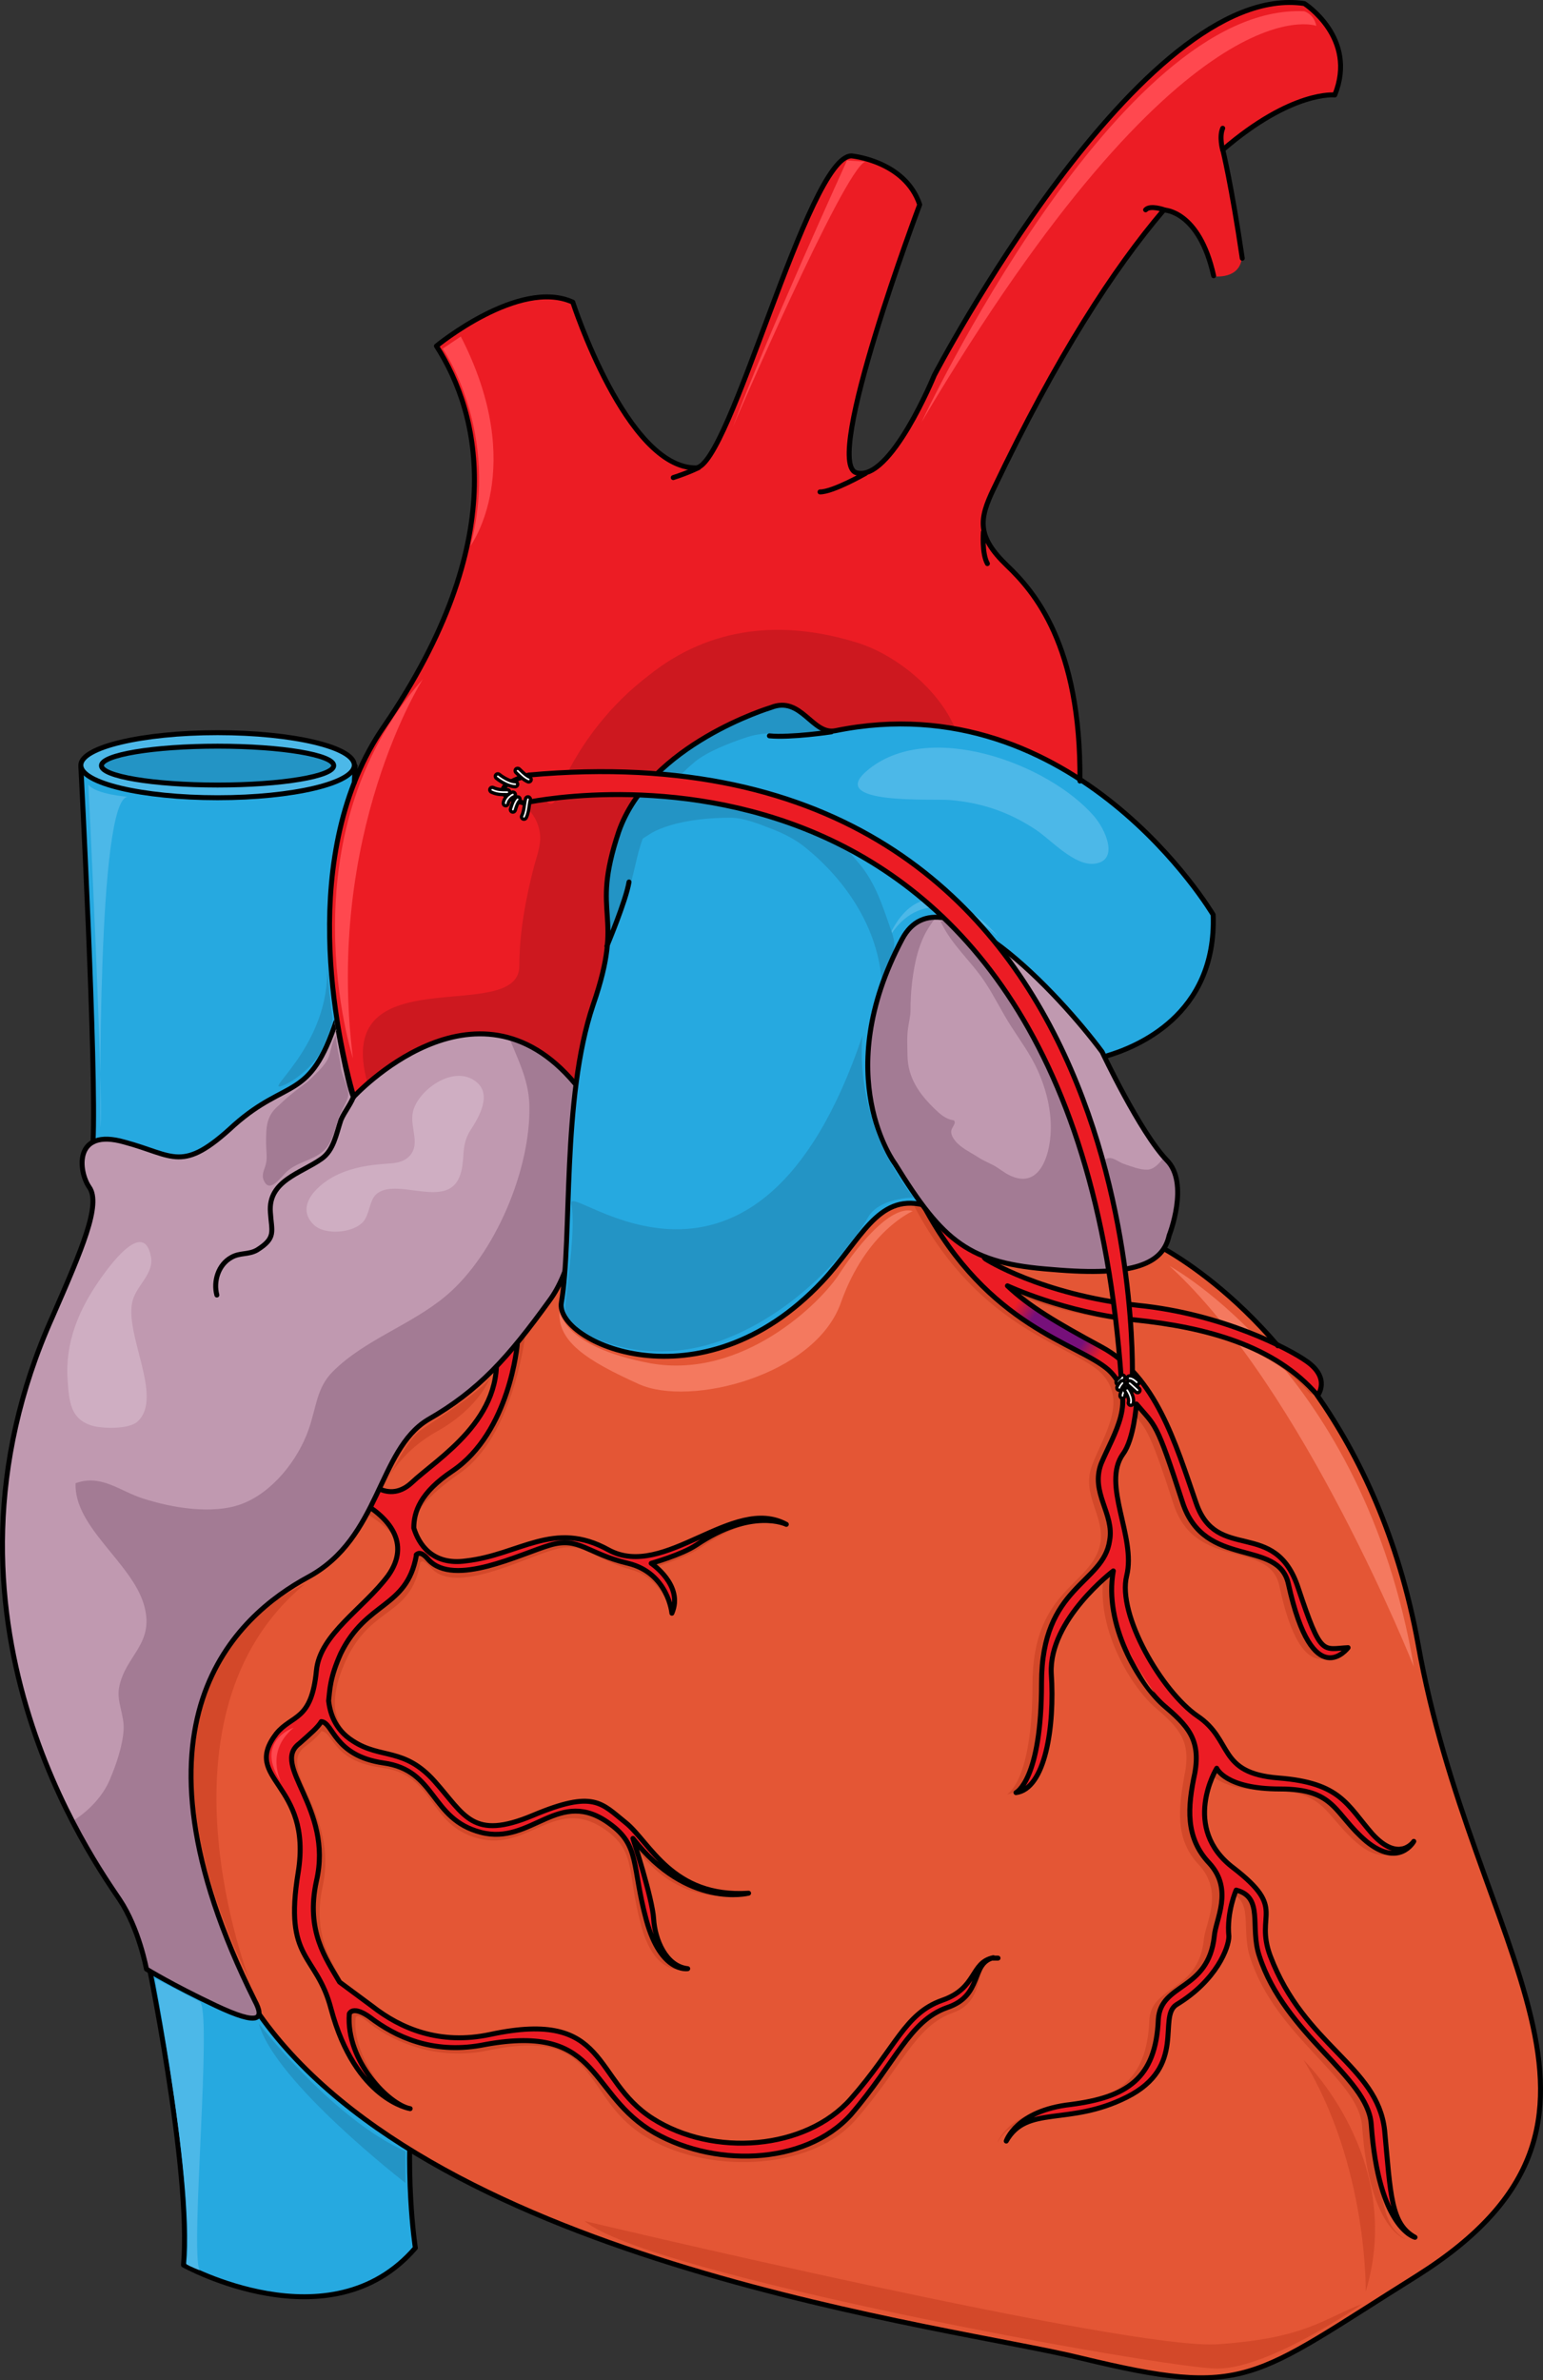 <?xml version="1.0" encoding="utf-8"?>
<!-- Generator: Adobe Illustrator 16.0.0, SVG Export Plug-In . SVG Version: 6.00 Build 0)  -->
<!DOCTYPE svg PUBLIC "-//W3C//DTD SVG 1.1//EN" "http://www.w3.org/Graphics/SVG/1.1/DTD/svg11.dtd">
<svg version="1.1" id="Layer_1" xmlns="http://www.w3.org/2000/svg" xmlns:xlink="http://www.w3.org/1999/xlink" x="0px" y="0px"
	 width="233.575px" height="360.124px" viewBox="0 0 233.575 360.124" enable-background="new 0 0 233.575 360.124"
	 xml:space="preserve">
<rect x="0" y="0" width="233.575" height="360.124" fill="#333333" stroke="none"/>
<g>
	<g>
		<path fill-rule="evenodd" clip-rule="evenodd" fill="#26A9E0" d="M22.137,295.351c0,0,6.811,33.281,5.706,47.44
			c0,0,22.089,12.319,34.974-2.759c0,0-1.841-11.4-0.184-25.375C62.632,314.658,34.285,296.086,22.137,295.351L22.137,295.351z"/>
		
			<path fill="none" stroke="#000000" stroke-width="0.75" stroke-linecap="round" stroke-linejoin="round" stroke-miterlimit="8" d="
			M22.077,295.051c0,0,6.984,33.415,5.697,47.631c0,0,22.238,12.369,35.103-2.585c0,0-1.838-11.631-0.184-25.661
			C62.693,314.436,34.206,295.79,22.077,295.051L22.077,295.051z"/>
		<path fill-rule="evenodd" clip-rule="evenodd" fill="#4CB8E8" d="M28.202,342.547c0,0,1.825-6.098-4.745-43.236
			c0,0,4.928,2.587,6.752,3.511c2.008,0.924-1.46,37.693,0,40.649C30.209,343.471,28.749,342.917,28.202,342.547L28.202,342.547z"/>
		<path fill-rule="evenodd" clip-rule="evenodd" fill="#2394C5" d="M39.177,306.151c0,0,11.1,14.361,22.2,19.333
			c0,4.787,0,4.787,0,4.787S41.582,314.989,39.177,306.151L39.177,306.151z"/>
		<path fill-rule="evenodd" clip-rule="evenodd" fill="#E45635" d="M172.5,186.978c0,0,33.521,15.112,41.809,61.554
			c8.473,46.625,37.389,72.057,0,95.462c-25.232,16.033-25.602,18.797-50.834,12.531C142.847,351.365,55.545,341.414,34.733,297
			c-20.997-44.414,14.918-91.592,50.833-108.731C124.981,169.471,172.5,186.978,172.5,186.978L172.5,186.978z"/>
		<path fill-rule="evenodd" clip-rule="evenodd" fill="#F4795F" d="M177.056,191.551c0,0,29.384,15.841,36.961,60.6
			C214.017,252.151,197.384,210.155,177.056,191.551L177.056,191.551z"/>
		<path fill-rule="evenodd" clip-rule="evenodd" fill="#D34829" d="M170.837,197.525c12.889,1.475,22.831,6.823,25.408,8.667
			c3.683,2.582,3.131,4.979,3.131,4.979c-1.105-0.368-1.105-0.368-1.105-0.368c-6.443-7.562-17.123-9.774-27.801-10.881
			c-10.863-1.106-19.333-5.164-19.333-5.164c3.313,3.135,7.181,5.532,14.177,9.221c8.285,4.242,11.047,14.569,14.361,23.606
			c3.13,9.221,11.968,2.213,15.466,12.909c3.314,10.512,3.683,9.221,7.549,9.037c0,0-5.523,7.008-9.021-9.59
			c-1.474-7.009-12.704-2.214-16.019-12.356c-4.051-12.541-4.234-11.435-7.18-14.938c0,0-0.186,5.349-1.842,7.562
			c-3.314,4.61,1.842,12.54,0.368,18.442c-1.474,5.901,5.523,17.52,10.862,21.208c5.34,3.688,2.946,8.668,12.336,9.405
			c9.207,0.738,10.311,4.058,14.178,8.483c3.866,4.427,6.076,1.106,6.076,1.106s-2.21,4.058-6.997,0
			c-4.972-4.241-4.786-7.93-13.072-7.93c-8.285,0-9.574-3.136-9.574-3.136s-5.708,9.037,2.394,15.123
			c8.102,6.271,3.314,6.823,5.708,13.278c5.155,13.647,16.202,16.598,17.122,26.372c1.105,9.774,1.105,14.2,4.787,16.229
			c0,0-5.523-1.291-6.627-17.151c-0.553-7.192-13.072-13.463-16.939-25.45c-1.473-4.426,0.736-8.853-3.498-9.959
			c0,0-1.473,3.319-1.105,7.008c0,1.66-1.841,6.64-7.916,10.328c-2.946,1.844,1.473,9.405-7.733,14.016
			c-8.838,4.426-14.913,1.106-18.044,6.64c0,0,1.473-4.611,9.759-5.533c8.285-1.106,12.888-3.873,13.257-12.909
			c0.184-5.532,7.549-4.242,8.285-12.541c0.367-2.582,2.945-7.008-0.736-11.064c-3.684-3.873-3.131-8.483-2.21-13.647
			c1.104-5.164-0.921-7.192-4.603-10.328c-3.683-3.319-9.021-12.172-7.549-20.286c0,0-9.943,7.377-9.391,15.491
			c0.553,8.115-0.92,17.521-5.34,18.073c0,0,3.867-1.844,3.867-16.598s9.206-14.938,10.311-21.577
			c0.553-4.058-2.945-7.192-1.289-11.618c1.657-4.427,5.708-9.959,1.105-14.201c-4.787-4.241-18.965-6.639-28.723-26.372
			c6.26,3.504,6.26,3.504,6.26,3.504s0.736,2.397,3.867,6.086C147.824,190.701,156.109,196.049,170.837,197.525L170.837,197.525z"/>
		<path fill-rule="evenodd" clip-rule="evenodd" fill="#D34829" d="M143.292,303.424c-5.522,1.845-6.811,7.196-13.622,14.945
			s-22.091,8.856-31.296,2.952c-9.204-5.904-5.338-16.605-23.195-12.731c-7.732,1.477-13.623-0.922-18.041-4.243
			c-4.786-3.69-4.786-3.69-4.786-3.69c-2.025-3.69-5.155-7.749-3.498-15.314c2.393-11.07-6.996-17.528-2.762-21.034
			c1.289-0.922,2.209-1.845,2.578-2.398c1.841,0.185,1.657,4.613,9.204,5.535c8.1,1.107,6.812,8.672,14.543,10.702
			c7.732,2.029,11.782-6.827,19.514-1.107c4.418,3.321,2.945,6.273,5.154,14.392c2.209,8.118,6.996,6.458,6.996,6.458
			c-3.313-0.369-5.338-3.69-5.523-6.827c-0.184-3.137-2.209-11.439-2.209-11.439c6.996,9.779,16.752,6.827,16.752,6.827
			c-11.598,0.738-13.991-6.643-17.673-9.595c-3.682-2.952-4.602-5.351-13.807-1.476c-9.205,3.874-10.677,0.553-15.28-4.613
			c-4.602-5.166-7.731-3.874-11.966-6.642c-2.945-2.03-3.682-4.798-3.682-6.273c0-1.477,0.184-3.506,1.841-7.012
			c3.866-7.934,9.573-6.273,11.045-14.207c0,0,0,0,0-0.185c0.368-0.369,0.552-0.369,1.657,0.738
			c3.682,4.243,14.359-1.661,18.777-2.768c4.418-1.292,5.707,1.476,11.782,3.137c4.418,1.291,5.891,6.457,5.891,6.457
			c1.657-4.243-2.209-7.011-2.209-7.011s4.234-1.292,6.443-2.768c8.468-5.72,12.886-3.875,12.886-3.875
			c-8.1-4.428-17.488,9.41-25.772,4.797c-8.284-4.797-13.438,0.738-21.539,1.661c-5.155,0.554-8.1-3.137-8.836-5.535
			c0-2.398,1.841-4.798,6.812-8.303c8.468-5.72,10.125-21.588,10.125-21.588c-3.682,3.137-3.682,3.137-3.682,3.137
			c1.657,10.701-8.836,16.79-12.702,20.296c-3.866,3.69-7.548-1.107-7.548-1.107c-0.736,4.982-0.736,4.982-0.736,4.982
			c4.234,2.398,7.732,5.72,4.603,10.332c-3.498,4.981-10.125,8.856-10.677,14.207c-0.736,7.935-3.682,6.643-6.075,9.779
			c-5.523,6.827,5.522,7.38,3.313,20.85c-2.209,13.653,2.762,12.178,4.971,20.85c3.498,13.838,11.045,14.392,11.045,14.392
			c-3.129-0.554-8.836-8.303-8.284-13.654l0,0c0-1.291,2.209,0.738,2.209,0.738c3.866,2.952,10.309,5.535,17.673,4.06
			c17.305-3.69,14.175,6.642,23.563,12.73s25.405,5.536,32.216-2.214c6.996-7.934,9.021-14.207,14.728-16.236
			c5.339-1.846,2.945-7.565,6.443-8.303C147.159,296.966,148.631,301.395,143.292,303.424L143.292,303.424z"/>
		<path fill-rule="evenodd" clip-rule="evenodd" fill="#EC1C24" d="M142.557,302.577c-5.712,2.025-7.003,7.182-13.82,14.917
			s-20.823,8.84-30.037,2.946c-9.213-5.893-6.449-16.574-24.508-12.707c-7.74,1.657-13.636-0.921-17.875-4.236
			c-4.975-3.683-4.975-3.683-4.975-3.683c-2.027-3.499-5.16-7.735-3.501-15.286c2.58-11.05-7.002-17.495-2.58-20.811
			c1.658-1.474,2.764-2.395,3.317-3.315c1.843,0.185,1.843,5.157,9.398,6.262c8.108,1.105,7.002,8.472,14.742,10.498
			c7.739,2.025,11.793-6.999,19.533-1.289c4.607,3.314,3.317,6.445,5.528,14.549c2.211,8.104,6.265,7.366,6.265,7.366
			c-3.317-0.368-4.976-4.42-5.16-7.551c-0.185-3.131-3.133-12.154-3.133-12.154c8.292,10.682,17.506,8.287,17.506,8.287
			c-11.609,0.736-14.926-7.735-18.611-10.682s-4.791-4.973-14.005-1.104c-9.213,3.867-10.319,0-14.926-5.157
			c-4.607-5.156-8.108-3.314-12.346-6.077c-2.948-1.842-3.501-4.604-3.686-6.077c0.184-1.658,0.184-3.5,1.843-7.183
			c3.87-7.919,9.951-6.814,11.425-14.733c0,0,0,0,0-0.185c0.369-0.368,0.921-0.368,1.843,0.737c3.87,4.235,14.004-0.921,18.427-2.21
			c4.422-1.29,5.528,1.289,11.793,2.762c6.081,1.474,6.634,7.551,6.634,7.551c1.843-4.235-3.133-7.551-3.133-7.551
			s4.607-1.289,6.818-2.762c8.477-5.71,13.636-3.131,13.636-3.131c-8.108-4.42-18.427,8.472-26.904,3.867
			c-8.292-4.604-13.452,0.736-21.56,1.657c-5.16,0.737-7.187-2.578-7.924-4.973c0-2.394,0.921-5.341,5.897-8.655
			c8.661-5.894,9.766-19.153,9.766-19.153c-3.317,0.553-3.317,0.553-3.317,0.553c1.659,10.682-8.845,16.759-12.714,20.442
			c-3.87,3.499-7.371-1.105-7.371-1.105c-0.369,3.868-0.369,3.868-0.369,3.868c4.238,2.394,7.74,6.261,4.238,11.233
			c-3.686,4.973-10.319,8.84-10.872,14.365c-0.737,7.734-3.686,6.63-6.081,9.576c-5.344,6.999,5.528,7.367,3.317,20.995
			c-2.211,13.444,2.764,12.155,4.976,20.627c3.686,13.813,11.978,15.102,11.978,15.102c-3.133-0.553-9.767-7.183-9.213-14.365l0,0
			c0.737-1.289,3.132,0.553,3.132,0.553c3.87,2.946,9.398,5.524,16.769,4.235c17.874-3.499,16.032,6.63,25.429,12.708
			c9.398,5.893,23.586,5.524,30.589-2.21c6.817-7.92,8.845-14.182,14.558-16.207c5.527-1.842,3.501-6.63,7.002-7.551
			C146.795,296.867,147.901,300.735,142.557,302.577L142.557,302.577z"/>
		
			<path fill="none" stroke="#000000" stroke-width="0.75" stroke-linecap="round" stroke-linejoin="round" stroke-miterlimit="8" d="
			M150.357,296.25c0.24,0,0.479,0,0.72,0C150.836,296.25,150.597,296.25,150.357,296.25L150.357,296.25z"/>
		
			<path fill="none" stroke="#000000" stroke-width="0.75" stroke-linecap="round" stroke-linejoin="round" stroke-miterlimit="8" d="
			M142.617,302.636c-5.712,2.025-7.002,7.183-13.82,14.917c-6.818,7.735-20.822,8.841-30.036,2.947
			c-9.213-5.894-6.449-16.575-24.508-12.708c-7.74,1.658-13.636-0.921-17.875-4.235c-4.976-3.684-4.976-3.684-4.976-3.684
			c-2.027-3.499-5.159-7.734-3.501-15.285c2.58-11.05-7.002-17.496-2.58-20.811c1.658-1.474,2.764-2.395,3.317-3.315
			c1.843,0.185,1.843,5.156,9.397,6.262c8.108,1.104,7.002,8.472,14.742,10.497c7.739,2.026,11.793-6.998,19.533-1.289
			c4.607,3.315,3.317,6.446,5.528,14.549c2.211,8.104,6.266,7.367,6.266,7.367c-3.317-0.368-4.976-4.42-5.16-7.551
			c-0.185-3.131-3.133-12.155-3.133-12.155c8.292,10.682,17.506,8.288,17.506,8.288c-11.609,0.736-14.926-7.735-18.611-10.682
			c-3.686-2.947-4.791-4.973-14.005-1.105c-9.213,3.867-10.319,0-14.926-5.156c-4.607-5.157-8.108-3.315-12.346-6.078
			c-2.948-1.842-3.501-4.604-3.686-6.077c0.184-1.657,0.184-3.499,1.843-7.183c3.87-7.919,9.951-6.813,11.425-14.733
			c0,0,0,0,0-0.184c0.369-0.368,0.921-0.368,1.843,0.736c3.87,4.236,14.004-0.921,18.427-2.21c4.422-1.289,5.528,1.289,11.793,2.763
			c6.081,1.474,6.634,7.551,6.634,7.551c1.843-4.236-3.133-7.551-3.133-7.551s4.607-1.289,6.818-2.763
			c8.477-5.709,13.636-3.131,13.636-3.131c-8.108-4.42-18.427,8.472-26.904,3.867c-8.292-4.604-13.452,0.737-21.56,1.658
			c-5.16,0.736-7.187-2.578-7.924-4.973c0-2.395,0.921-5.341,5.897-8.656c8.661-5.893,9.766-19.152,9.766-19.152
			c-3.317,0.552-3.317,0.552-3.317,0.552c1.659,10.682-8.845,16.76-12.715,20.442c-3.87,3.499-7.371-1.104-7.371-1.104
			c-0.369,3.867-0.369,3.867-0.369,3.867c4.238,2.395,7.739,6.262,4.238,11.234c-3.686,4.973-10.319,8.84-10.872,14.364
			c-0.737,7.735-3.686,6.63-6.081,9.577c-5.344,6.998,5.528,7.366,3.317,20.995c-2.211,13.443,2.764,12.154,4.976,20.626
			c3.685,13.813,11.978,15.102,11.978,15.102c-3.133-0.553-9.767-7.183-9.213-14.365l0,0c0.737-1.289,3.132,0.553,3.132,0.553
			c3.87,2.947,9.398,5.525,16.769,4.236c17.874-3.499,16.031,6.63,25.429,12.707c9.398,5.894,23.587,5.525,30.589-2.21
			c6.818-7.919,8.846-14.181,14.558-16.206c5.528-1.842,3.501-6.631,7.003-7.551C146.855,296.927,147.96,300.794,142.617,302.636
			L142.617,302.636z"/>
		<path fill-rule="evenodd" clip-rule="evenodd" fill="#EC1C24" d="M172.158,197.165c12.889,1.476,22.83,6.823,25.408,8.668
			c3.683,2.582,1.842,5.163,1.842,5.163l0,0c-6.445-7.561-16.939-10.327-27.618-11.434c-10.862-1.106-19.333-5.164-19.333-5.164
			c3.314,3.136,7.182,5.533,14.178,9.222c8.285,4.241,11.047,14.568,14.361,23.605c3.13,9.221,11.967,2.213,15.466,12.909
			c3.313,10.513,3.683,9.222,7.549,9.037c0,0-5.524,7.008-9.022-9.59c-1.473-7.008-12.703-2.213-16.018-12.356
			c-4.051-12.541-4.234-11.435-7.181-14.938c0,0-0.185,5.349-1.841,7.562c-3.314,4.61,1.841,12.541,0.367,18.442
			c-1.473,5.901,5.523,17.52,10.863,21.208s2.946,8.668,12.336,9.405c9.206,0.738,10.311,4.058,14.178,8.483
			c3.866,4.427,6.076,1.107,6.076,1.107s-2.21,4.057-6.997,0c-4.972-4.242-4.787-7.931-13.072-7.931
			c-8.286,0-9.574-3.135-9.574-3.135s-5.708,9.036,2.394,15.122c8.102,6.271,3.314,6.823,5.707,13.278
			c5.156,13.647,16.203,16.598,17.123,26.372c1.105,9.774,1.105,14.201,4.787,16.229c0,0-5.523-1.291-6.628-17.151
			c-0.552-7.192-13.072-13.463-16.938-25.45c-1.473-4.426,0.736-8.853-3.498-9.959c0,0-1.474,3.32-1.105,7.009
			c0,1.659-1.841,6.639-7.917,10.327c-2.946,1.844,1.474,9.405-7.733,14.016c-8.837,4.427-14.913,1.106-18.043,6.64
			c0,0,1.473-4.61,9.758-5.533c8.285-1.106,12.889-3.872,13.257-12.909c0.185-5.532,7.549-4.241,8.286-12.54
			c0.367-2.582,2.945-7.009-0.737-11.065c-3.683-3.873-3.13-8.483-2.21-13.647c1.105-5.164-0.92-7.192-4.602-10.327
			c-3.684-3.32-9.022-12.172-7.549-20.287c0,0-9.943,7.377-9.391,15.492c0.553,8.114-0.921,17.52-5.34,18.073
			c0,0,3.867-1.845,3.867-16.599c0-14.753,9.205-14.938,10.311-21.577c0.553-4.057-2.946-7.192-1.289-11.618
			c1.656-4.426,5.707-9.959,1.104-14.2c-4.787-4.242-18.964-6.64-28.722-26.373c6.26,3.505,6.26,3.505,6.26,3.505
			s0.736,2.397,3.866,6.086C149.143,190.341,157.428,195.689,172.158,197.165L172.158,197.165z"/>
		<linearGradient id="SVGID_1_" gradientUnits="userSpaceOnUse" x1="153.896" y1="197.102" x2="166.577" y2="205.302">
			<stop  offset="0" style="stop-color:#EC1C24"/>
			<stop  offset="0.22" style="stop-color:#76107A"/>
			<stop  offset="0.769" style="stop-color:#76107A"/>
			<stop  offset="0.995" style="stop-color:#EC1C24"/>
		</linearGradient>
		<path fill-rule="evenodd" clip-rule="evenodd" fill="url(#SVGID_1_)" d="M167.027,206.558c0.277-0.419,0.48-0.866,0.531-1.296
			c0.045-0.395,0.019-0.773-0.057-1.14c-0.287-0.17-0.566-0.349-0.867-0.503c-5.717-3.014-9.344-5.166-12.287-7.563
			c-0.53,0.002-1.069,0.126-1.674,0.355c-0.408,0.155-0.779,0.356-1.108,0.594C157.861,202.201,163.849,204.227,167.027,206.558z"/>
		
			<path fill="none" stroke="#000000" stroke-width="0.75" stroke-linecap="round" stroke-linejoin="round" stroke-miterlimit="8" d="
			M176.277,188.971c3.875,2.224,10.518,6.856,17.16,14.64"/>
		<path fill-rule="evenodd" clip-rule="evenodd" fill="#D34829" d="M206.216,348.575c0,0-14.001,9.776-21.922,9.776
			c-8.106,0-86.218-14.204-95.798-22.32c0,0,82.901,19.737,95.981,18.631C197.742,353.74,200.322,350.788,206.216,348.575
			L206.216,348.575z"/>
		<path fill-rule="evenodd" clip-rule="evenodd" fill="#F4795F" d="M84.729,198.164c0,0,0,5.53,13.822,8.111
			c13.823,2.396,25.618-9.032,28.567-13.641c3.133-4.793,7.925-10.323,11.059-9.401c0,0-7.004,2.949-10.875,13.825
			c-3.869,11.061-22.853,15.853-30.593,12.351C88.968,205.906,84.177,202.957,84.729,198.164L84.729,198.164z"/>
		<path fill-rule="evenodd" clip-rule="evenodd" fill="#D34829" d="M197.336,311.67c0,0,15.479,14.938,9.399,35.04
			C206.736,346.71,207.103,327.715,197.336,311.67L197.336,311.67z"/>
		<path fill-rule="evenodd" clip-rule="evenodd" fill="#D34829" d="M46.137,239.67c0,0-31.44,12.516-8.323,60
			C37.814,299.67,22.094,259.548,46.137,239.67L46.137,239.67z"/>
		<path fill-rule="evenodd" clip-rule="evenodd" fill="#D34829" d="M58.137,224.911c0,0,3.472-7.176,5.481-8.464
			c2.01-1.472,9.319-5.888,10.599-8.096c0,0-1.462,4.416-7.857,8.096C59.964,219.943,58.137,224.911,58.137,224.911L58.137,224.911z
			"/>
		
			<path fill="none" stroke="#000000" stroke-width="0.75" stroke-linecap="round" stroke-linejoin="round" stroke-miterlimit="8" d="
			M199.361,211.051c6.449,9.222,12.346,21.58,15.295,37.627c8.291,46.665,37.221,71.935,0,95.544
			c-25.429,15.862-25.797,18.629-51.041,12.542c-19.348-4.796-97.66-14.018-124.378-52.014"/>
		<path fill-rule="evenodd" clip-rule="evenodd" fill="#A37B94" d="M71.697,208.591c-6.623-0.185-13.245,1.472-19.5-1.656
			c-4.783-2.576-6.438-11.04-11.957-12.144c-2.023,2.943,1.288,6.439,2.759,8.831c1.655,3.313,3.311,6.624,5.334,9.753
			c1.472,2.208,6.255,9.016,9.75,7.728c1.472-0.552,1.655-2.76,2.575-3.864c0.92-1.104,2.023-2.023,3.311-2.943
			c2.759-1.656,4.599-3.496,7.358-5.152"/>
		
			<path fill="none" stroke="#000000" stroke-width="0.75" stroke-linecap="round" stroke-linejoin="round" stroke-miterlimit="8" d="
			M149.004,190.297l0.185,0.184c0,0,8.287,5.346,23.02,7.005c12.891,1.29,23.02,6.635,25.598,8.479
			c3.684,2.58,1.658,5.161,1.658,5.161l0,0c-6.445-7.558-16.943-10.322-27.624-11.428c-10.682-1.106-19.337-5.161-19.337-5.161
			c3.314,3.133,7.366,5.529,14.18,9.216c8.287,4.424,11.234,14.562,14.365,23.593c3.131,9.216,11.971,2.212,15.469,12.902
			c3.5,10.507,3.684,9.217,7.551,9.032c0,0-5.341,7.188-9.023-9.585c-1.474-7.004-12.707-2.212-16.021-12.35
			c-4.053-12.533-4.053-11.428-6.998-14.93c0,0-0.369,5.346-2.026,7.557c-3.315,4.608,2.026,12.534,0.552,18.433
			c-1.473,5.898,5.342,17.511,10.682,21.197c5.525,3.686,2.947,8.663,12.339,9.4s10.313,4.055,14.181,8.479
			c4.051,4.424,6.261,1.105,6.261,1.105s-2.21,4.056-7.183,0c-4.972-4.239-4.604-7.926-13.074-7.926
			c-8.287,0-9.576-3.133-9.576-3.133s-5.525,9.031,2.578,15.114c8.103,6.267,3.131,6.819,5.524,13.271
			c5.156,13.64,16.206,16.589,17.312,26.358c0.92,9.769,0.92,14.192,4.604,16.22c0,0-5.525-1.29-6.63-17.142
			c-0.553-7.188-13.075-13.455-16.942-25.437c-1.474-4.424,0.736-8.847-3.5-9.953c0,0-1.473,3.318-1.104,7.004
			c0,1.659-1.842,6.636-7.92,10.322c-2.946,1.844,1.658,9.4-7.551,14.009c-8.839,4.424-15.1,1.105-18.23,6.636
			c0,0,1.473-4.608,9.76-5.53c8.471-1.105,12.891-3.87,13.26-12.902c0.368-5.529,7.551-4.239,8.471-12.534
			c0.185-2.58,2.947-7.004-0.736-11.059c-3.684-3.871-3.314-8.479-2.21-13.64c0.921-5.161-1.104-7.188-4.788-10.322
			c-3.684-3.318-9.023-12.165-7.551-20.275c0,0-9.76,7.373-9.392,15.483c0.552,8.109-0.921,17.51-5.341,18.063
			c0,0,3.867-1.844,3.867-16.59c0-14.745,9.393-14.93,10.313-21.565c0.737-4.055-2.945-7.188-1.289-11.612
			c1.842-4.423,5.709-9.953,1.105-14.192c-4.604-4.055-18.231-6.451-27.992-24.883"/>
		<path fill-rule="evenodd" clip-rule="evenodd" fill="#FF484F" d="M44.457,261.391c0,0-6.12,2.024-1.854,8.28
			C42.602,269.671,40.006,265.071,44.457,261.391L44.457,261.391z"/>
		<path fill-rule="evenodd" clip-rule="evenodd" fill="#26A9E0" d="M12.177,115.831c0,0,2.576,49.893,1.656,57.994
			c0,0,17.48,11.967,38.272-13.256c1.472-44.738,1.472-44.738,1.472-44.738H12.177L12.177,115.831L12.177,115.831z"/>
		<path fill-rule="evenodd" clip-rule="evenodd" fill="#EC1C24" d="M187.985,39.03c-1.659-12.357-2.949-16.416-2.949-16.416
			c10.507-9.037,16.958-8.3,16.958-8.3c3.503-8.669-4.607-13.834-4.607-13.834c-24.517-3.688-56.038,56.258-56.038,56.258
			s-6.636,16.231-11.798,14.756c-5.16-1.476,9.771-40.579,9.771-40.579c-2.212-6.641-10.323-7.378-10.323-7.378
			c-6.636,0-18.617,47.22-23.779,47.22c-10.507,0-18.618-24.901-18.618-24.901c-8.111-3.688-20.646,6.64-20.646,6.64
			c6.636,10.33,11.245,29.328-7.926,57.365c-15.853,23.057-3.687,59.024-3.687,59.024c20.645-17.339,42.028,4.427,42.028,4.427
			s-10.323-35.414,10.691-51.646c21.014-16.231,56.037,6.087,56.037,6.087c2.766-27.853-6.082-37.628-10.691-42.055
			c-4.607-4.427-4.055-7.194-1.843-11.806c9.401-20.104,18.249-33.385,25.622-42.238c0,0,4.793-0.554,7.559,9.591
			c0,0.185,0,0.369,0,0.554C183.746,41.797,187.617,42.35,187.985,39.03L187.985,39.03z"/>
		<path fill-rule="evenodd" clip-rule="evenodd" fill="#CD181F" d="M145.308,112.375c-1.658-6.823-9.027-13.092-15.475-15.12
			c-11.239-3.504-22.293-2.582-31.689,4.979c-1.403,1.072-2.74,2.23-4,3.469c-2.521,2.475-4.729,5.263-6.583,8.27
			c-0.941,1.525-1.791,3.105-2.549,4.729c-0.297,0.637-1.023,4.072-2.227,2.517c-0.343-0.444-0.578-0.965-0.924-1.412
			c-0.332-0.427-1.055-1.402-1.669-1.354c-0.299,0.024-0.794,0.596-1.002,0.791c-0.431,0.406-1.052,0.94-1.234,1.496
			c0.571,0.168,1.077,0.785,1.52,1.17c0.559,0.484,1.124,1.221,1.489,1.861c0.401,0.703,0.722,1.71,0.794,2.519
			c0.145,1.629-0.515,3.231-0.917,4.779c-0.433,1.673-0.824,3.356-1.156,5.053c-0.643,3.291-1.072,6.64-1.072,9.997
			c0,9.404-29.478-2.213-22.662,18.809c2.396,7.375,34.453,11.984,38.875,6.269c5.527-7.376,9.396-15.673,14.186-23.417
			c3.685-5.9,8.106-10.326,14.002-14.014c4.054-2.582,8.475-3.504,12.712-5.348c3.869-1.844,8.66-4.241,10.502-8.298
			c1.289-2.766,2.026-5.532-0.369-7.56"/>
		<path fill-rule="evenodd" clip-rule="evenodd" fill="#C099B0" d="M53.447,165.917c0,0,18.434-20.086,33.549-2.027
			c1.843,2.211,2.581,24.139-3.871,32.799c-6.268,8.661-10.691,13.636-18.433,18.059c-7.558,4.606-7.189,17.874-18.065,23.771
			c-10.875,5.896-29.124,21.928-8.11,64.124c1.475,2.765,0.737,3.87-5.898,0.737c-6.636-3.133-10.507-5.528-10.507-5.528
			s-0.553-5.159-4.055-10.503c-3.871-5.527-30.599-42.749-10.138-88.264c4.424-10.134,7.373-16.952,5.53-19.532
			c-1.659-2.395-2.396-9.028,5.346-6.817c7.558,2.026,8.664,4.791,16.59-2.579c8.111-7.188,11.429-3.502,15.484-15.848
			C50.867,154.307,52.526,163.889,53.447,165.917L53.447,165.917z"/>
		<path fill="#A37B94" d="M83.233,196.46c6.459-8.674,5.721-30.634,3.875-32.849c-3.311-3.957-6.781-6.085-10.182-6.996
			c1.293,3.338,3.083,6.565,3.203,10.479c0.298,9.672-5.164,22.721-12.649,28.982c-5.281,4.418-12.233,6.576-17.089,11.42
			c-2.469,2.464-2.478,5.351-3.656,8.733c-1.624,4.665-5.521,9.613-10.215,11.337c-4.404,1.619-10.547,0.548-14.936-0.871
			c-3.546-1.146-6.247-3.697-10.146-2.293c-0.235,6.676,8.447,11.952,10.339,18.347c1.779,6.015-2.898,7.679-3.761,12.649
			c-0.358,2.067,0.826,4.129,0.697,6.281c-0.148,2.488-1.117,5.275-2.095,7.582c-1.042,2.459-3.145,4.729-5.682,6.291
			c3.154,6.067,6.06,10.143,7.15,11.701c3.507,5.353,4.06,10.52,4.06,10.52s3.876,2.398,10.52,5.536
			c6.645,3.137,7.382,2.03,5.906-0.738c-21.039-42.26-2.77-58.315,8.119-64.221s10.52-19.192,18.086-23.806
			C72.53,210.117,76.959,205.134,83.233,196.46z"/>
		<path fill-rule="evenodd" clip-rule="evenodd" fill="#4CB8E8" d="M12.177,115.711c0-2.718,9.268-4.92,20.7-4.92
			s20.7,2.202,20.7,4.92c0,2.717-9.268,4.92-20.7,4.92S12.177,118.428,12.177,115.711L12.177,115.711z"/>
		<path fill-rule="evenodd" clip-rule="evenodd" fill="#2394C5" d="M15.296,115.771c0-1.624,7.871-2.94,17.58-2.94
			c9.709,0,17.58,1.316,17.58,2.94s-7.871,2.94-17.58,2.94C23.167,118.711,15.296,117.395,15.296,115.771L15.296,115.771z"/>
		
			<line fill="none" stroke="#000000" stroke-width="0.75" stroke-linecap="round" stroke-linejoin="round" stroke-miterlimit="8" x1="53.637" y1="118.411" x2="53.756" y2="115.891"/>
		
			<path fill="none" stroke="#000000" stroke-width="0.75" stroke-linecap="round" stroke-linejoin="round" stroke-miterlimit="8" d="
			M12.236,115.891c0,0,2.4,46.02,1.846,56.88"/>
		
			<path fill="none" stroke="#000000" stroke-width="0.75" stroke-linecap="round" stroke-linejoin="round" stroke-miterlimit="8" d="
			M12.236,115.771c0-2.718,9.268-4.92,20.7-4.92s20.7,2.202,20.7,4.92s-9.268,4.92-20.7,4.92S12.236,118.489,12.236,115.771
			L12.236,115.771z"/>
		
			<path fill="none" stroke="#000000" stroke-width="0.75" stroke-linecap="round" stroke-linejoin="round" stroke-miterlimit="8" d="
			M15.356,115.831c0-1.623,7.871-2.939,17.58-2.939s17.58,1.316,17.58,2.939c0,1.624-7.871,2.94-17.58,2.94
			S15.356,117.455,15.356,115.831L15.356,115.831z"/>
		
			<path fill="none" stroke="#000000" stroke-width="0.75" stroke-linecap="round" stroke-linejoin="round" stroke-miterlimit="8" d="
			M53.507,165.976c0,0,18.433-20.085,33.548-2.026c1.844,2.211,2.581,24.139-3.871,32.799c-6.268,8.66-10.691,13.636-18.433,18.058
			c-7.558,4.607-7.189,17.874-18.065,23.771c-10.875,5.896-29.125,21.928-8.11,64.125c1.475,2.764,0.737,3.869-5.899,0.737
			c-6.636-3.133-10.507-5.528-10.507-5.528s-1.106-6.081-4.055-10.503c-3.687-5.528-30.599-42.75-10.138-88.264
			c4.424-10.135,7.373-16.952,5.53-19.532c-1.659-2.396-2.396-9.029,5.346-6.818c7.558,2.027,8.664,4.791,16.59-2.579
			c8.111-7.187,11.429-3.501,15.484-15.847C50.927,154.368,52.586,163.95,53.507,165.976L53.507,165.976z"/>
		<path fill-rule="evenodd" clip-rule="evenodd" fill="#26A9E0" d="M116.621,106.984c0,0-18.429,5.532-23.037,18.81
			c-4.423,13.278,1.106,11.803-3.87,26.188c-4.792,14.2-3.133,35.224-4.792,44.997c-1.106,5.901,21.009,16.413,39.438-3.135
			c5.897-6.271,8.293-13.278,15.297-11.618c0,0-17.14-17.704-1.475-39.649c8.109-11.249,27.645,17.335,27.645,17.335
			s18.429-3.135,17.691-21.576c0,0-20.824-35.224-57.131-27.847C122.886,111.225,121.228,105.139,116.621,106.984L116.621,106.984z"
			/>
		<path fill-rule="evenodd" clip-rule="evenodd" fill="#4CB8E8" d="M133.976,143.071c0,0,4.631-12.037,17.041-1.481
			C151.017,141.589,139.718,128.071,133.976,143.071L133.976,143.071z"/>
		<path fill-rule="evenodd" clip-rule="evenodd" fill="#4CB8E8" d="M131.183,116.654c-5.98,5.145,9.944,4.159,12.611,4.383
			c4.87,0.411,9.004,1.84,13.018,4.504c2.3,1.527,5.846,5.528,8.9,5.131c3.757-0.49,1.648-5.181-0.139-7.231
			C158.632,115.479,140.392,108.731,131.183,116.654z"/>
		<path fill="#2394C5" d="M95.906,128.301c-0.056-0.574,1.84-1.711,2.417-2.084c0.957-0.617,2.053-1.021,3.146-1.352
			c2.821-0.852,6.147-1.142,9.087-1.148c2.049-0.005,4.452,0.988,6.373,1.728c1.779,0.684,3.586,1.629,5.065,2.838
			c6.049,4.944,10.541,11.69,11.41,19.354c0.066,0.581,0.254,1.283,0.169,1.892c-0.052-1.496,0.69-3.059,1.229-4.394
			c0.641-1.59,0.777-2.447,0.168-4.169c-1.326-3.749-2.379-7.355-5.002-10.419c-1.536-1.793-3.164-3.858-5.151-5.083
			c-1.581-0.975-3.086-2.248-4.909-2.746c-3.517-0.96-6.806-2.412-10.437-3.104c-1.547-0.294-3.243-0.739-4.815-0.813
			c-1.211-0.057-3.492-0.248-4.502,0.419c-1.001,0.661-2.142,2.083-2.752,3.104c-0.684,1.144-2.869,4.76-1.579,5.894"/>
		<path fill="#2394C5" d="M126.388,110.488c-3.502,0.737-5.16-5.349-9.768-3.504c0,0-18.429,5.532-23.037,18.81
			c-3.003,9.016-1.42,11.233-1.651,16.229c0.593-1.144,1.154-2.327,1.812-3.602c1.4-2.711,1.922-5.448,2.646-8.467
			c1.372-5.724,4.192-10.901,8.785-14.686c1.946-1.603,5.423-2.914,7.817-3.711c2.438-0.813,4.971-0.688,7.417-0.443
			c2.468,0.246,5.217-0.018,7.679-0.942C127.527,110.266,126.959,110.372,126.388,110.488z"/>
		
			<path fill="none" stroke="#000000" stroke-width="0.75" stroke-linecap="round" stroke-linejoin="round" stroke-miterlimit="8" d="
			M167.416,159.786c4.426-1.291,16.781-6.085,16.229-21.392c0,0-20.84-35.224-57.168-27.847c-3.504,0.738-5.164-5.348-9.774-3.504
			c0,0-18.441,5.533-23.051,18.811c-4.426,13.277,1.106,11.803-3.873,26.188c-4.795,14.199-3.135,35.223-4.795,44.996
			c-1.106,5.901,21.023,16.413,39.464-3.135c5.901-6.27,8.299-13.277,15.307-11.618"/>
		<path fill-rule="evenodd" clip-rule="evenodd" fill="#C099B0" d="M176.921,186.858c-0.923,4.23-5.166,6.253-17.709,5.149
			c-12.543-0.919-16.416-4.046-23.795-15.999c0,0-9.961-13.242,1.106-34.023c5.903-11.034,23.979,8.645,30.251,17.104
			c0,0,5.719,12.138,9.777,16.367C180.056,178.95,176.921,186.858,176.921,186.858L176.921,186.858z"/>
		<path fill-rule="evenodd" clip-rule="evenodd" fill="#A37B94" d="M167.503,175.305c-1.229,0.537-2.439,2.955-3.596,0.668
			c-0.595-1.174-0.068-2.746-0.164-3.997c-0.232-3.038-1.342-5.994-2.388-8.829c-1.13-3.063-2.888-5.509-4.698-8.184
			c-1.74-2.572-3.146-5.25-4.921-7.784c-1.306-1.864-2.533-3.609-4.286-5.046c-1.156-0.949-3.426-3.418-5.064-2.727
			c1.6,3.485,4.532,5.916,6.662,9.097c1.45,2.167,2.559,4.508,3.98,6.728c1.402,2.191,2.957,4.284,4.041,6.68
			c1.465,3.237,2.311,6.919,1.895,10.479c-0.382,3.282-1.987,7.338-6.019,5.485c-0.965-0.443-1.761-1.182-2.718-1.657
			c-0.754-0.376-1.498-0.696-2.203-1.158c-1.127-0.736-2.553-1.374-3.408-2.434c-0.35-0.434-0.619-0.87-0.625-1.428
			c-0.004-0.459,0.57-1.058,0.537-1.393c-0.041-0.421-0.244-0.275-0.703-0.429c-0.934-0.312-1.559-0.866-2.26-1.538
			c-2.363-2.261-4.156-4.752-4.191-8.16c-0.014-1.337-0.109-2.745,0.076-4.07c0.139-0.987,0.385-1.877,0.383-2.889
			c-0.006-2.393,0.252-4.895,0.754-7.238c0.355-1.656,1.012-3.606,1.922-5.025c0.354-0.551,0.893-1.4,1.518-2.029
			c-2.213-0.092-4.092,0.852-5.387,3.276c-11.066,20.821-1.105,34.089-1.105,34.089c7.377,11.977,11.252,15.108,23.795,16.03
			c12.543,1.105,16.785-0.922,17.707-5.159c0,0,3.137-7.924-0.369-11.424c-0.113-0.118-0.229-0.245-0.344-0.375
			c-0.678,1.023-1.588,2.079-2.658,2.097c-1.229,0.02-2.369-0.494-3.518-0.858C169.314,175.837,168.417,174.905,167.503,175.305z"/>
		
			<path fill="none" stroke="#000000" stroke-width="0.75" stroke-linecap="round" stroke-linejoin="round" stroke-miterlimit="8" d="
			M176.981,186.918c-0.923,4.229-5.165,6.253-17.708,5.149c-12.543-0.92-16.417-4.046-23.795-16c0,0-9.961-13.241,1.105-34.022
			c5.903-11.034,23.98,8.644,30.252,17.104c0,0,5.719,12.137,9.776,16.367C180.117,179.01,176.981,186.918,176.981,186.918
			L176.981,186.918z"/>
		
			<path fill="none" stroke="#000000" stroke-width="0.75" stroke-linecap="round" stroke-linejoin="round" stroke-miterlimit="8" d="
			M53.637,165.571c-0.369,1.288-1.473,2.576-2.026,3.864c-0.736,2.208-1.104,4.601-2.946,5.888c-3.13,2.209-8.103,3.313-7.734,8.097
			c0.184,2.943,0.92,3.863-2.026,5.704c-1.289,0.735-2.578,0.367-3.867,1.104c-2.025,1.104-2.762,3.68-2.209,5.704"/>
		<path fill-rule="evenodd" clip-rule="evenodd" fill="#A37B94" d="M50.877,156.631c0,1.656,0.558,3.314,0.744,4.971
			c0.186,1.289,1.115,2.762,1.115,4.051c-0.186,1.105-1.115,2.395-1.487,3.498c-0.372,1.289-0.744,2.578-1.301,3.684
			c-1.301,2.577-4.276,2.577-6.321,4.234c-1.115,0.92-2.789,3.683-3.718,1.473c-0.372-0.92,0.186-1.656,0.372-2.578
			c0.186-0.92,0-2.025,0-2.945c0-2.578,0-4.234,2.045-5.893c1.301-1.288,2.789-2.393,4.276-3.498
			c1.115-1.104,2.231-2.025,2.975-3.314C50.134,159.209,50.134,157.736,50.877,156.631"/>
		<path fill-rule="evenodd" clip-rule="evenodd" fill="#FF484F" d="M53.429,160.111c0,0-10.772-33.383,10.587-57.36
			C64.017,102.75,49.157,125.991,53.429,160.111L53.429,160.111z"/>
		<path fill-rule="evenodd" clip-rule="evenodd" fill="#FF484F" d="M67.017,52.752c0,0,8.762,12.525,4.198,29.838
			c0,0,8.762-11.787-1.46-31.68L67.017,52.752L67.017,52.752L67.017,52.752z"/>
		<path fill-rule="evenodd" clip-rule="evenodd" fill="#FF484F" d="M128.218,24.271c0,0-12.318,27.003-17.282,40.319
			c0,0,16.731-38.84,20.04-40.135L128.218,24.271L128.218,24.271L128.218,24.271z"/>
		<path fill-rule="evenodd" clip-rule="evenodd" fill="#2394C5" d="M138.296,181.18c0,0-5.328,0-6.981,3.139
			c-1.653,2.953-9.554,13.843-22.047,18.458c-12.493,4.614-24.251-1.292-23.7-5.169c0.184-2.769,1.653-11.628,0.918-15.505
			c-0.735-3.691,27.926,22.52,44.093-25.472C130.58,156.631,128.743,168.999,138.296,181.18L138.296,181.18z"/>
		<path fill-rule="evenodd" clip-rule="evenodd" fill="#2394C5" d="M49.415,144.991c0,0,0.549,7.01,0.916,8.854
			c0.183,1.107-0.916,3.32-1.648,4.98c-0.732,1.844-3.846,4.795-6.227,5.533C40.256,164.911,50.697,157.165,49.415,144.991
			L49.415,144.991z"/>
		<path fill-rule="evenodd" clip-rule="evenodd" fill="#4CB8E8" d="M13.376,118.711c0,0,2.364,47.965,1.818,51.84
			c0,0-0.545-49.996,4.182-49.996C19.376,120.555,14.467,120.187,13.376,118.711L13.376,118.711z"/>
		<path fill-rule="evenodd" clip-rule="evenodd" fill="#FF484F" d="M139.497,63.872c0,0,29.695-63.458,57.915-62.17
			c0,0,1.477,0.367,1.845,2.207C199.256,3.909,179.336-3.449,139.497,63.872L139.497,63.872z"/>
		<path fill-rule="evenodd" clip-rule="evenodd" fill="#E45635" d="M170.937,249.75c0,0,2.193,4.907,3.84,6.36
			C174.777,256.111,171.119,250.841,170.937,249.75L170.937,249.75z"/>
		
			<path fill="none" stroke="#000000" stroke-width="0.75" stroke-linecap="round" stroke-linejoin="round" stroke-miterlimit="8" d="
			M188.051,39.075c-1.658-11.247-2.948-16.41-2.948-16.41c10.504-9.035,16.953-8.297,16.953-8.297
			c3.5-8.666-4.607-13.829-4.607-13.829c-24.691-3.688-56.017,56.237-56.017,56.237s-6.634,16.226-11.793,14.75
			c-5.159-1.475,9.581-40.564,9.581-40.564c-2.211-6.637-10.318-7.375-10.318-7.375c-6.634,0-18.427,47.203-23.586,47.203
			c-10.503,0-18.611-25.076-18.611-25.076c-8.108-3.688-20.638,6.637-20.638,6.637c6.633,10.326,11.24,29.502-7.924,57.528
			c-13.267,19.176-7.186,47.019-4.606,56.053"/>
		
			<path fill="none" stroke="#000000" stroke-width="0.75" stroke-linecap="round" stroke-linejoin="round" stroke-miterlimit="8" d="
			M163.476,118.17c0.185-20.633-6.992-28.738-11.039-32.606c-4.601-4.421-4.232-7.001-2.024-11.606
			c9.567-20.08,18.216-33.344,25.76-42.187c0,0,5.337,0,7.544,9.948"/>
		<path fill-rule="evenodd" clip-rule="evenodd" fill="#EC1C24" d="M79.249,121.437c0,0,83.075-18.806,90.442,87.392
			c0,0,1.658,5.162,1.843-0.737c0,0,2.763-99.376-91.548-90.896C79.985,117.196,71.696,119.409,79.249,121.437L79.249,121.437z"/>
		
			<path fill="none" stroke="#000000" stroke-width="0.75" stroke-linecap="round" stroke-linejoin="round" stroke-miterlimit="8" d="
			M79.309,121.497c0,0,83.075-18.806,90.443,87.392c0,0,1.658,5.163,1.658-0.737c0,0,2.947-99.376-91.364-90.895
			C80.045,117.256,71.756,119.469,79.309,121.497L79.309,121.497z"/>
		<path fill="#FFFFFF" stroke="#000000" stroke-width="0.5" stroke-miterlimit="8" d="M80.037,118.306
			c-0.051,0-0.103-0.01-0.152-0.032c-0.64-0.283-1.143-0.771-1.509-1.129c-0.098-0.096-0.187-0.183-0.268-0.253
			c-0.155-0.138-0.169-0.374-0.033-0.529c0.138-0.155,0.374-0.169,0.53-0.033c0.088,0.078,0.186,0.173,0.293,0.278
			c0.344,0.335,0.773,0.752,1.29,0.98c0.189,0.084,0.275,0.305,0.191,0.494C80.318,118.223,80.18,118.306,80.037,118.306z"/>
		<path fill="#FFFFFF" stroke="#000000" stroke-width="0.5" stroke-miterlimit="8" d="M77.997,119.026
			c-0.873,0-2.072-0.644-2.874-1.282c-0.162-0.129-0.189-0.364-0.06-0.526c0.129-0.161,0.365-0.19,0.527-0.06
			c0.801,0.638,1.836,1.118,2.407,1.118c0.207,0,0.375,0.168,0.375,0.375S78.204,119.026,77.997,119.026z"/>
		<path fill="#FFFFFF" stroke="#000000" stroke-width="0.5" stroke-miterlimit="8" d="M77.637,122.866
			c-0.036,0-0.073-0.005-0.11-0.017c-0.198-0.061-0.309-0.271-0.248-0.469c0.189-0.614,0.384-1.251,0.803-1.704
			c0.14-0.151,0.377-0.161,0.53-0.021c0.152,0.141,0.162,0.378,0.021,0.53c-0.303,0.327-0.473,0.88-0.637,1.415
			C77.946,122.762,77.797,122.866,77.637,122.866z"/>
		<path fill="#FFFFFF" stroke="#000000" stroke-width="0.5" stroke-miterlimit="8" d="M79.316,123.946
			c-0.059,0-0.119-0.014-0.175-0.044c-0.183-0.097-0.252-0.324-0.155-0.507c0.226-0.426,0.312-1.021,0.395-1.596
			c0.05-0.348,0.099-0.682,0.174-0.964c0.053-0.2,0.26-0.319,0.458-0.267c0.2,0.053,0.319,0.258,0.266,0.458
			c-0.068,0.258-0.111,0.563-0.157,0.88c-0.087,0.608-0.187,1.299-0.475,1.84C79.58,123.874,79.45,123.946,79.316,123.946z"/>
		<path fill="#FFFFFF" stroke="#000000" stroke-width="0.5" stroke-miterlimit="8" d="M76.557,121.906
			c-0.207,0-0.375-0.168-0.375-0.375c0-0.534,0.627-1.429,1.332-1.674c0.194-0.066,0.409,0.035,0.478,0.231
			c0.068,0.195-0.036,0.409-0.231,0.478c-0.425,0.147-0.828,0.78-0.828,0.965C76.932,121.738,76.764,121.906,76.557,121.906z"/>
		<path fill="#FFFFFF" stroke="#000000" stroke-width="0.5" stroke-miterlimit="8" d="M76.796,120.226c-0.966,0-1.604,0-2.44-0.396
			c-0.187-0.089-0.267-0.313-0.178-0.5c0.088-0.187,0.313-0.266,0.5-0.178c0.684,0.324,1.193,0.324,2.119,0.324
			c0.207,0,0.375,0.168,0.375,0.375S77.003,120.226,76.796,120.226z"/>
		<path fill="#FFFFFF" stroke="#000000" stroke-width="0.5" stroke-miterlimit="8" d="M169.316,209.506
			c-0.048,0-0.097-0.009-0.145-0.029c-0.19-0.079-0.281-0.299-0.201-0.49c0.112-0.269,0.285-0.407,0.412-0.509
			c0.104-0.083,0.151-0.123,0.188-0.211c0.08-0.192,0.301-0.283,0.49-0.203c0.191,0.08,0.282,0.3,0.203,0.49
			c-0.112,0.27-0.285,0.408-0.412,0.51c-0.104,0.083-0.152,0.124-0.188,0.212C169.603,209.419,169.462,209.506,169.316,209.506z"/>
		<path fill="#FFFFFF" stroke="#000000" stroke-width="0.5" stroke-miterlimit="8" d="M169.437,210.346
			c-0.052,0-0.104-0.011-0.152-0.032c-0.189-0.084-0.275-0.306-0.191-0.495c0.184-0.412,0.374-0.627,0.541-0.815
			c0.139-0.155,0.375-0.17,0.529-0.032c0.156,0.138,0.17,0.374,0.032,0.529c-0.15,0.17-0.28,0.316-0.417,0.623
			C169.717,210.263,169.58,210.346,169.437,210.346z"/>
		<path fill="#FFFFFF" stroke="#000000" stroke-width="0.5" stroke-miterlimit="8" d="M169.917,211.546
			c-0.207,0-0.375-0.168-0.375-0.375c0-0.418,0.202-0.735,0.38-1.015c0.088-0.139,0.182-0.282,0.248-0.446
			c0.076-0.192,0.297-0.287,0.488-0.207c0.191,0.077,0.284,0.296,0.207,0.488c-0.085,0.208-0.199,0.392-0.311,0.567
			c-0.146,0.23-0.263,0.413-0.263,0.612C170.292,211.378,170.124,211.546,169.917,211.546z"/>
		<path fill="#FFFFFF" stroke="#000000" stroke-width="0.5" stroke-miterlimit="8" d="M171.177,212.626
			c-0.037,0-0.075-0.006-0.112-0.017c-0.198-0.063-0.308-0.272-0.246-0.47c0.108-0.349-0.069-0.921-0.5-1.611
			c-0.11-0.175-0.057-0.406,0.119-0.517c0.176-0.108,0.407-0.057,0.517,0.12c0.564,0.903,0.76,1.654,0.58,2.23
			C171.485,212.524,171.336,212.626,171.177,212.626z"/>
		<path fill="#FFFFFF" stroke="#000000" stroke-width="0.5" stroke-miterlimit="8" d="M172.197,210.706
			c-0.09,0-0.179-0.031-0.25-0.096l-1.201-1.081c-0.154-0.139-0.166-0.376-0.027-0.529c0.138-0.154,0.375-0.166,0.529-0.027
			l1.199,1.079c0.154,0.139,0.168,0.376,0.029,0.529C172.402,210.664,172.299,210.706,172.197,210.706z"/>
		<path fill="#FFFFFF" stroke="#000000" stroke-width="0.5" stroke-miterlimit="8" d="M172.076,209.506
			c-0.091,0-0.182-0.033-0.254-0.1c-0.162-0.151-0.541-0.501-0.825-0.501c-0.207,0-0.375-0.168-0.375-0.375s0.168-0.375,0.375-0.375
			c0.578,0,1.089,0.472,1.333,0.699c0.152,0.141,0.162,0.378,0.021,0.53C172.277,209.465,172.176,209.506,172.076,209.506z"/>
		<g>
			
				<path fill="none" stroke="#000000" stroke-width="0.75" stroke-linecap="round" stroke-linejoin="round" stroke-miterlimit="8" d="
				M125.853,110.727c0,0-6.122,0.918-9.381,0.6"/>
			
				<path fill-rule="evenodd" clip-rule="evenodd" fill="none" stroke="#000000" stroke-width="0.75" stroke-linecap="round" stroke-linejoin="round" stroke-miterlimit="8" d="
				M91.872,143.124c0,0,2.9-6.894,3.347-9.682"/>
			
				<path fill-rule="evenodd" clip-rule="evenodd" fill="none" stroke="#000000" stroke-width="0.75" stroke-linecap="round" stroke-linejoin="round" stroke-miterlimit="8" d="
				M105.762,70.741c0,0-1.418,0.735-3.848,1.516"/>
			
				<path fill-rule="evenodd" clip-rule="evenodd" fill="none" stroke="#000000" stroke-width="0.75" stroke-linecap="round" stroke-linejoin="round" stroke-miterlimit="8" d="
				M131.027,71.616c0,0-4.9,2.81-6.896,2.81"/>
			
				<path fill-rule="evenodd" clip-rule="evenodd" fill="none" stroke="#000000" stroke-width="0.75" stroke-linecap="round" stroke-linejoin="round" stroke-miterlimit="8" d="
				M148.863,80.5c0,0-0.26,3.21,0.607,4.772"/>
			
				<path fill-rule="evenodd" clip-rule="evenodd" fill="none" stroke="#000000" stroke-width="0.75" stroke-linecap="round" stroke-linejoin="round" stroke-miterlimit="8" d="
				M176.236,31.745c0,0-2.121-0.766-2.816,0"/>
			
				<path fill="none" stroke="#000000" stroke-width="0.75" stroke-linecap="round" stroke-linejoin="round" stroke-miterlimit="8" d="
				M185.089,22.696c0,0-0.566-1.987,0-3.289"/>
		</g>
	</g>
	<path fill-rule="evenodd" clip-rule="evenodd" fill="#CFAEC2" d="M51.067,177.729c2.423-1.128,4.851-1.493,7.468-1.666
		c1.276-0.084,2.535-0.192,3.446-1.158c1.853-1.965-0.225-4.65,0.654-7.141c1.128-3.195,6.178-6.646,9.423-4.119
		c2.496,1.944,0.408,5.428-0.846,7.361c-1.596,2.461-0.662,4.652-1.677,7.092c-2.032,4.882-9.541-0.071-12.574,2.578
		c-1.059,0.925-0.987,3.024-1.979,4.162c-1.499,1.721-5.833,2.117-7.53,0.418C44.498,182.294,48.43,178.958,51.067,177.729z"/>
	<path fill-rule="evenodd" clip-rule="evenodd" fill="#CFAEC2" d="M10.233,208.785c-0.398-5.714,1.724-10.685,4.907-15.214
		c1.209-1.722,6.619-9.383,7.714-3.408c0.455,2.482-2.057,4.219-2.738,6.476c-1.505,4.983,4.758,14.755,0.692,18.442
		c-1.314,1.193-5.386,1.09-6.96,0.588C10.678,214.657,10.465,212.107,10.233,208.785z"/>
</g>
</svg>
